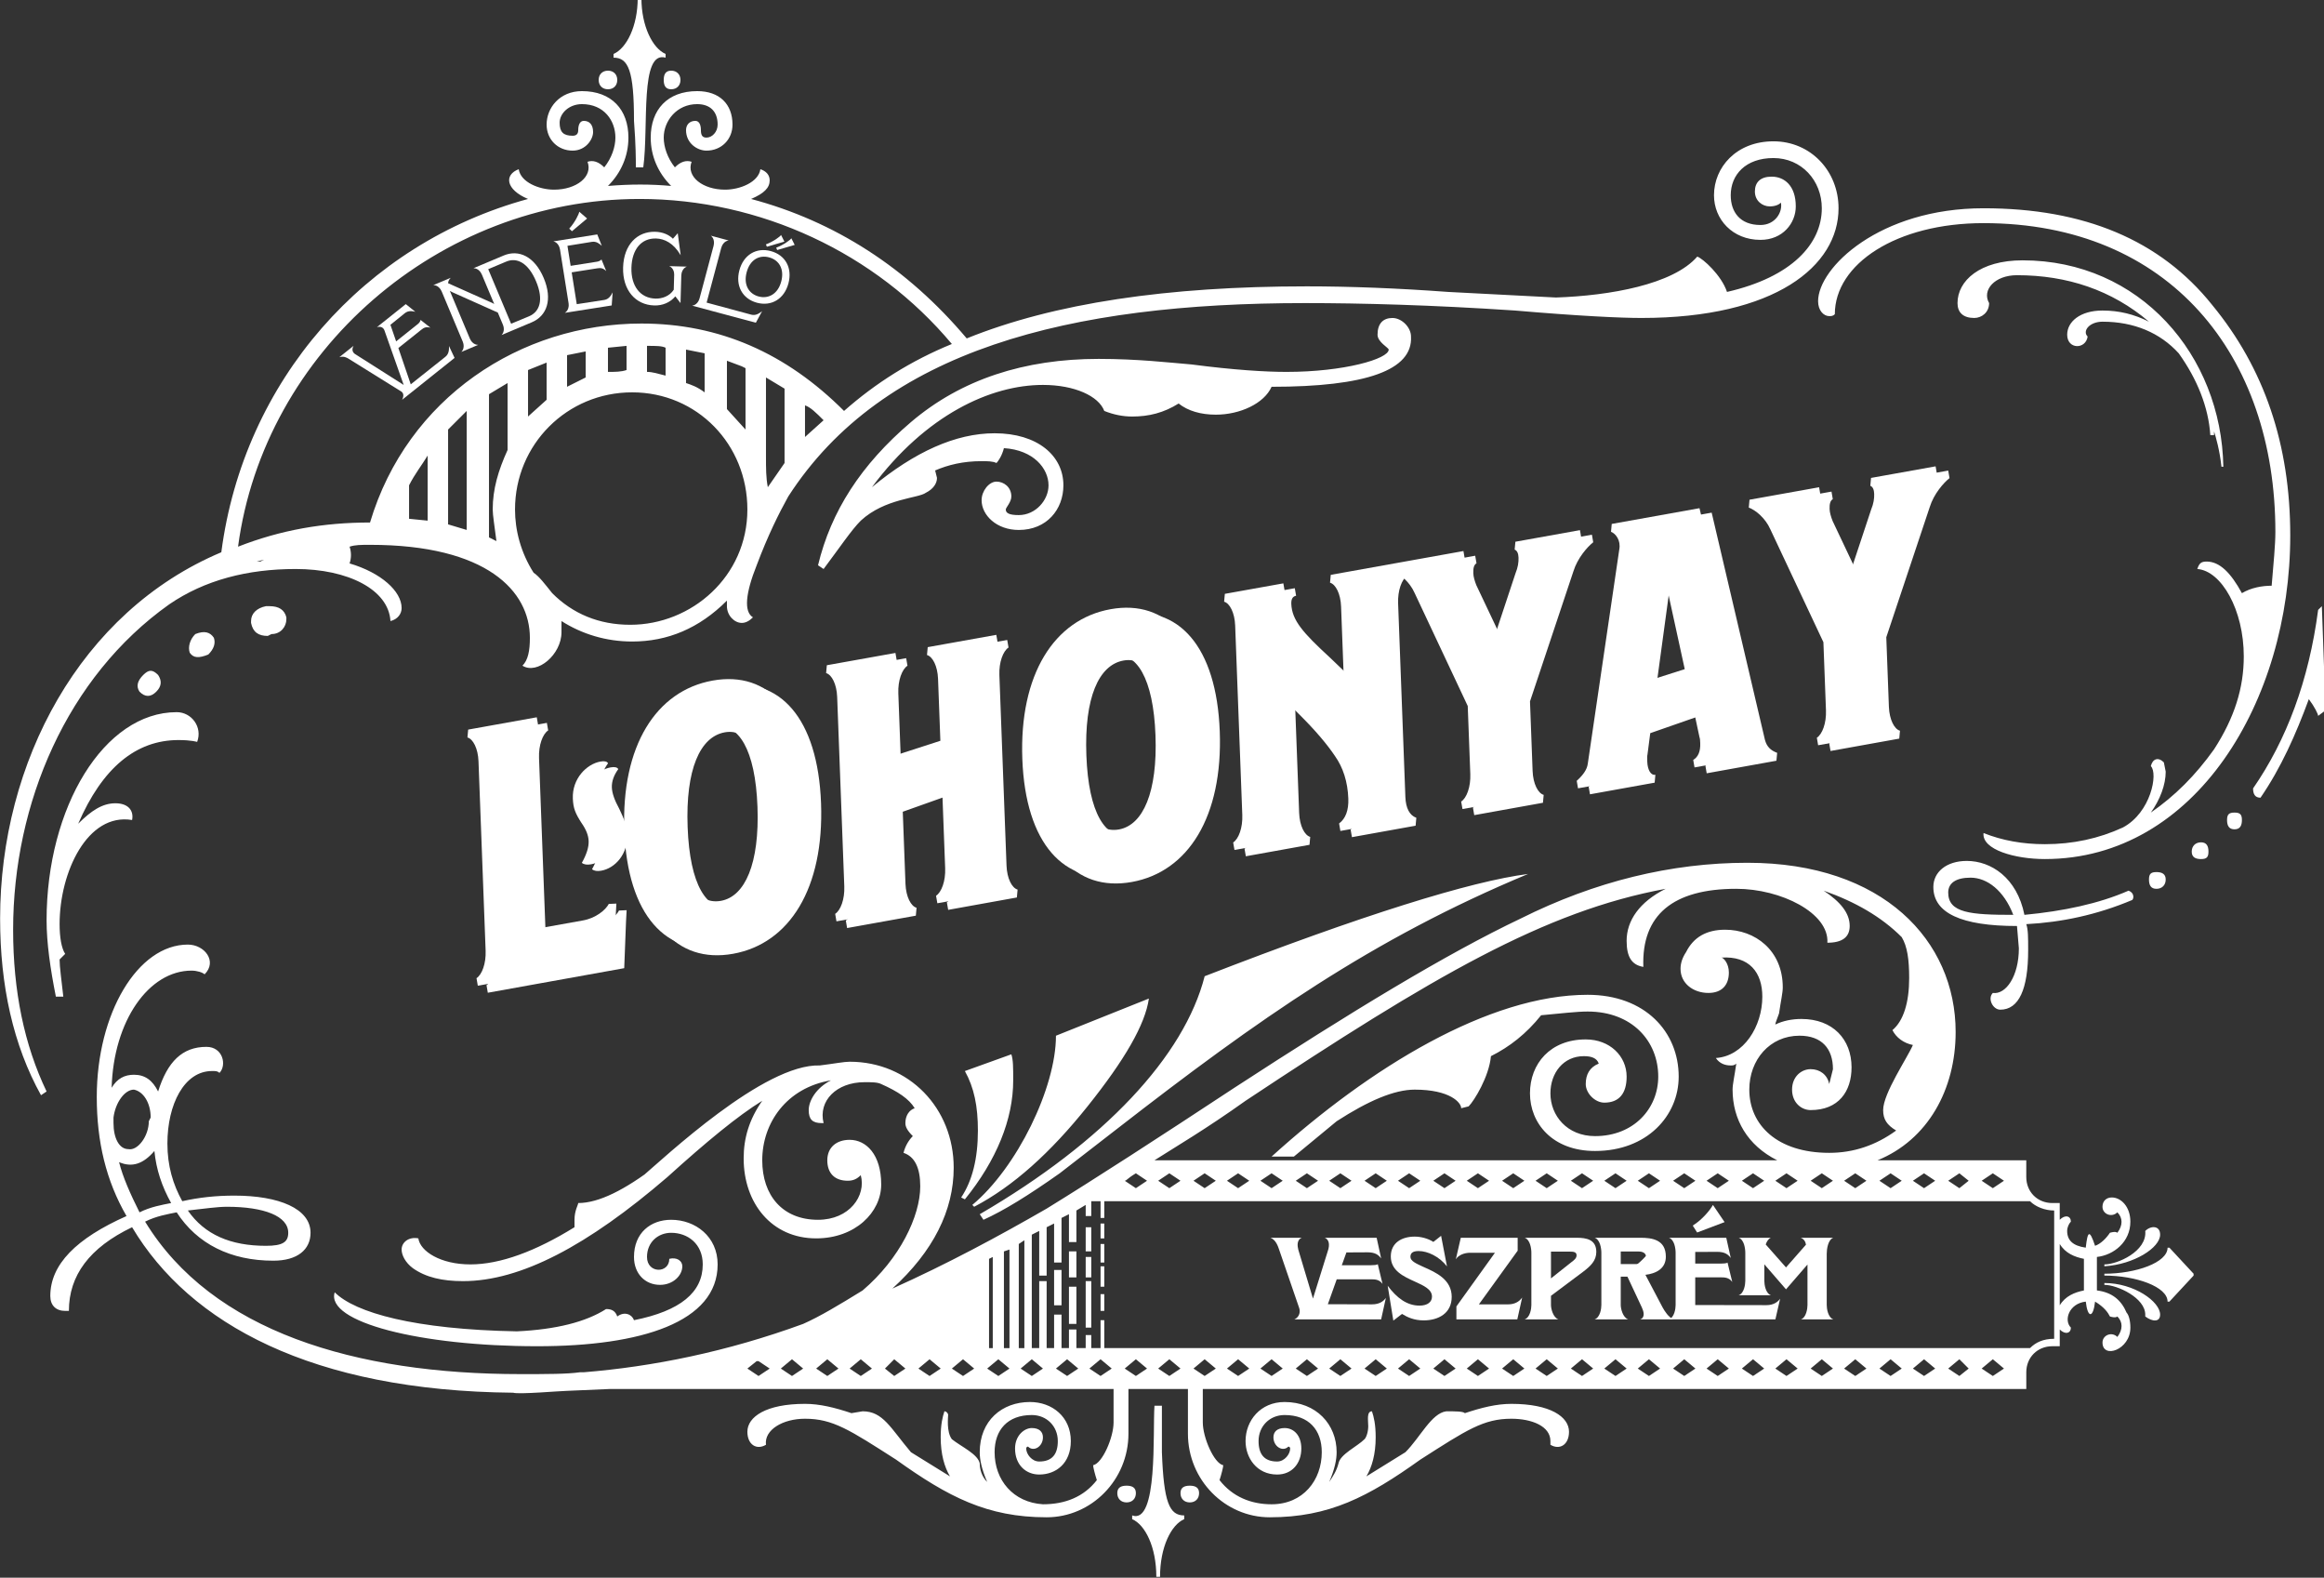 <?xml version="1.0" encoding="UTF-8" standalone="no"?>
<!-- Created with Inkscape (http://www.inkscape.org/) -->

<svg
   width="253.368mm"
   height="171.95mm"
   viewBox="0 0 253.368 171.95"
   version="1.1"
   id="svg5"
   inkscape:version="1.1 (c68e22c387, 2021-05-23)"
   sodipodi:docname="logo.svg"
   xmlns:inkscape="http://www.inkscape.org/namespaces/inkscape"
   xmlns:sodipodi="http://sodipodi.sourceforge.net/DTD/sodipodi-0.dtd"
   xmlns="http://www.w3.org/2000/svg"
   xmlns:svg="http://www.w3.org/2000/svg">
  <rect x="0" y="0" width="253.368" height="171.95" fill="#333333" stroke="none"/>
  <sodipodi:namedview
     id="namedview7"
     pagecolor="#505050"
     bordercolor="#ffffff"
     borderopacity="1"
     inkscape:pageshadow="0"
     inkscape:pageopacity="0"
     inkscape:pagecheckerboard="1"
     inkscape:document-units="mm"
     showgrid="false"
     fit-margin-top="0"
     fit-margin-left="0"
     fit-margin-right="0"
     fit-margin-bottom="0"
     inkscape:zoom="2.2652217"
     inkscape:cx="423.13739"
     inkscape:cy="366.18932"
     inkscape:window-width="3440"
     inkscape:window-height="1369"
     inkscape:window-x="-8"
     inkscape:window-y="-8"
     inkscape:window-maximized="1"
     inkscape:current-layer="g916" />
  <defs
     id="defs2">
    <clipPath
       clipPathUnits="userSpaceOnUse"
       id="clipPath838">
      <path
         d="M 0,0 H 841.89 V 1190.551 H 0 Z"
         id="path836" />
    </clipPath>
  </defs>
  <g
     inkscape:label="Réteg 1"
     inkscape:groupmode="layer"
     id="layer1"
     transform="translate(36.163,-21.064)">
    <g
       id="g834"
       clip-path="url(#clipPath838)"
       transform="matrix(0.353,0,0,-0.353,-55.163,343.064)"
       style="fill:#ffffff">
      <g
         id="g840"
         transform="translate(68.211,575.181)"
         style="fill:#ffffff">
        <path
           d="m 0,0 -1.724,-1.148 c -8.609,15.5 -12.629,33.872 -12.629,54.541 0,48.223 24.686,94.726 68.319,113.097 6.891,52.819 44.205,95.302 94.729,109.081 -6.891,2.871 -7.467,7.464 -2.872,9.185 0.572,-4.019 6.315,-6.314 10.906,-6.314 6.89,0 12.057,4.019 10.337,8.612 1.72,0.574 3.443,0 5.167,-1.724 2.295,2.871 3.443,6.317 3.443,9.186 0,5.167 -3.443,10.335 -10.334,10.335 -4.018,0 -6.89,-2.871 -6.89,-5.742 0,-2.87 1.148,-4.019 4.019,-4.019 1.148,0 1.724,0.576 1.724,1.723 0,1.722 0.572,2.87 1.719,2.87 1.724,0 2.872,-1.148 2.872,-3.444 0,-2.297 -2.296,-5.742 -6.315,-5.742 -4.591,0 -8.038,3.445 -8.038,8.038 0,5.167 4.019,10.333 10.909,10.333 9.186,0 14.353,-5.74 14.353,-14.352 0,-5.741 -2.296,-10.907 -6.315,-14.926 6.887,0.574 13.205,0.574 19.52,0 -4.02,4.019 -6.315,9.185 -6.315,14.926 0,8.612 5.167,14.352 14.352,14.352 6.891,0 10.906,-4.017 10.906,-10.333 0,-4.593 -3.443,-8.038 -8.034,-8.038 -2.872,0 -6.319,2.297 -6.319,6.316 0,1.722 1.148,2.87 2.872,2.87 1.147,0 1.723,-1.148 1.723,-2.87 0,-1.723 0.572,-2.297 1.724,-2.297 1.719,0 3.443,1.723 3.443,4.019 0,4.019 -2.296,6.316 -6.315,6.316 -6.314,0 -10.333,-5.168 -10.333,-10.335 0,-2.869 1.148,-6.315 3.443,-9.186 1.724,1.724 3.443,2.298 5.167,1.724 -1.724,-4.593 3.443,-8.612 10.333,-8.612 4.595,0 10.334,2.295 10.909,6.314 1.724,-0.574 2.872,-1.721 2.872,-3.445 0,-2.295 -1.724,-4.017 -5.743,-5.74 25.834,-6.889 48.224,-21.243 66.595,-43.058 26.986,10.908 62.005,16.074 105.062,16.074 13.205,0 28.133,-0.573 43.633,-1.721 l 33.3,-1.724 c 16.648,0.576 36.167,4.019 43.629,12.631 1.723,-0.574 7.466,-5.74 9.185,-10.907 20.096,4.593 29.281,14.926 29.281,25.833 0,8.612 -6.314,15.502 -14.928,15.502 -8.61,0 -13.201,-5.166 -13.201,-11.483 0,-5.166 2.868,-9.185 9.182,-9.185 4.595,0 6.89,4.019 6.318,6.89 -0.576,-0.574 -1.723,-1.148 -3.447,-1.148 -2.295,0 -4.591,1.722 -4.591,4.593 0,2.869 1.72,4.593 5.167,4.593 4.019,0 7.462,-2.871 7.462,-9.186 0,-5.166 -4.019,-10.335 -10.909,-10.335 -8.61,0 -14.352,6.316 -14.352,13.778 0,8.612 6.89,16.65 18.371,16.65 11.485,0 20.095,-9.186 20.095,-20.669 0,-17.795 -19.519,-33.871 -60.857,-33.871 -6.314,0 -18.943,0.574 -39.038,2.297 -25.833,1.722 -47.648,2.296 -64.872,2.296 -72.914,0 -130.323,-14.353 -159.604,-59.707 -2.867,-5.167 -6.314,-12.057 -9.757,-21.243 -3.447,-8.61 -4.019,-14.352 -1.148,-16.074 -1.152,-1.148 -2.299,-1.721 -3.447,-1.721 -2.295,0 -4.591,2.295 -4.591,5.166 v 1.722 c -8.614,-8.612 -18.371,-12.631 -29.28,-12.631 -8.039,0 -15.501,2.297 -21.815,6.316 v -3.445 c 0,-6.89 -7.466,-13.204 -12.057,-10.333 1.724,1.722 2.296,4.593 2.296,8.612 0,14.352 -13.205,28.705 -49.372,28.705 -2.872,0 -4.595,0 -6.315,-0.574 0.573,-1.724 0.573,-3.445 0,-5.167 9.758,-2.871 16.073,-8.612 16.073,-13.779 0,-1.723 -1.148,-3.445 -3.444,-4.019 -0.576,9.76 -13.204,16.074 -29.28,16.074 C 62.004,161.323 48.8,157.88 37.89,150.416 6.314,128.026 -10.333,88.986 -10.333,49.947 -10.333,31.002 -6.89,14.352 0,0 M 2.871,29.281 C 1.148,37.89 0,45.928 0,52.819 c 0,35.019 17.796,64.299 40.186,64.299 4.595,0 8.038,-4.592 6.315,-9.185 0,0 -1.72,0.574 -5.739,0.574 -13.205,0 -23.538,-8.612 -31.004,-25.836 4.018,4.019 7.466,6.315 11.485,6.315 4.019,0 5.738,-2.296 5.166,-5.167 -13.78,2.297 -22.39,-16.074 -22.39,-32.15 0,-4.017 0.572,-7.462 1.724,-9.186 L 4.019,40.762 c 0,-2.296 0.572,-6.315 1.148,-11.481 z m 639.551,-97.6 c 0.576,-0.572 1.148,-2.295 1.148,-4.591 0,-6.89 -8.61,-9.761 -8.61,-4.595 0,2.296 2.872,3.448 4.591,1.724 1.724,2.295 1.724,4.591 0,6.314 -0.572,-0.575 -2.295,0 -2.295,0 -0.572,1.148 -1.72,2.872 -4.591,4.591 -0.576,-5.166 -2.296,-5.166 -2.871,0 -5.167,-0.572 -6.891,-5.738 -4.595,-8.034 0,-1.723 -1.72,-2.299 -3.443,-0.576 v -5.166 h -2.296 c -4.594,0 -8.038,-3.443 -8.038,-8.038 v -5.167 H 357.094 v -10.333 c 0,-4.595 3.443,-12.629 6.315,-13.205 0,-0.576 -0.576,-2.871 -1.148,-4.595 4.019,-5.166 9.757,-7.462 16.076,-7.462 9.757,0 15.5,7.462 15.5,16.076 0,6.89 -4.019,11.481 -11.485,11.481 -4.591,0 -8.034,-3.443 -8.034,-8.038 0,-4.019 1.719,-6.314 5.739,-6.314 2.295,0 4.019,2.295 4.019,4.019 0,0 0,0.576 -0.572,0.576 -1.724,-1.724 -4.595,0 -4.595,2.867 0,1.723 1.148,2.871 3.443,2.871 2.871,0 5.171,-2.295 5.171,-6.314 0,-4.591 -2.872,-8.038 -7.466,-8.038 -6.315,0 -9.758,5.166 -9.758,10.333 0,6.315 4.591,12.057 12.053,12.057 9.761,0 16.076,-6.89 16.076,-15.5 0,-2.295 -0.572,-5.167 -2.295,-9.186 1.147,1.724 2.295,3.443 2.871,5.743 0.572,2.867 5.738,5.167 8.038,7.462 0.571,0.572 1.147,2.295 1.147,4.019 0,1.72 -0.576,4.591 1.148,4.591 0.576,-1.72 1.148,-4.019 1.148,-8.038 0,-5.167 -1.148,-9.186 -2.872,-12.053 l 12.057,7.462 c 4.595,4.591 8.039,12.057 12.629,12.629 2.872,0 5.167,0 5.743,-0.572 5.166,1.72 9.761,2.871 14.352,2.871 12.057,0 17.8,-4.019 17.8,-8.614 0,-4.019 -2.872,-5.738 -5.743,-4.019 v 1.148 c 0,4.595 -5.742,6.89 -12.057,6.89 -8.609,0 -13.776,-3.443 -28.129,-12.628 -16.076,-11.485 -28.132,-17.8 -46.504,-17.8 -13.78,0 -25.262,11.481 -25.262,25.837 v 13.777 h -18.371 v -13.777 c 0,-14.356 -11.481,-25.837 -25.262,-25.837 -18.371,0 -30.424,6.315 -46.5,17.8 -14.352,9.185 -19.519,12.628 -28.133,12.628 -6.886,0 -12.629,-3.443 -12.053,-8.038 -2.871,-1.719 -5.742,0 -5.742,4.019 0,4.595 5.742,8.614 17.795,8.614 4.595,0 9.186,-1.151 14.352,-2.871 l 3.448,0.572 c 6.314,0 8.609,-5.167 14.924,-12.629 l 12.057,-7.462 c -1.72,2.867 -2.871,6.886 -2.871,12.053 0,4.019 0.575,6.318 1.151,8.038 0.572,0 1.148,-0.572 1.148,-1.148 0,-0.572 -0.576,-5.167 1.148,-7.462 2.871,-2.295 8.038,-4.595 8.61,-7.462 0,-1.724 0.575,-4.019 2.295,-5.743 -1.72,4.019 -2.295,6.891 -2.295,9.186 0,9.758 6.89,15.5 15.5,15.5 6.89,0 12.632,-4.591 12.632,-12.057 0,-6.886 -4.594,-10.333 -9.761,-10.333 -4.019,0 -7.462,2.871 -7.462,8.038 0,4.019 2.871,6.314 5.167,6.314 2.295,0 3.443,-1.148 3.443,-2.871 0,-2.867 -2.868,-4.591 -4.591,-2.867 -0.576,0 -0.576,-0.576 -0.576,-0.576 0,-1.724 1.724,-4.019 4.019,-4.019 4.019,0 5.742,2.295 5.742,6.314 0,4.595 -3.447,8.038 -8.037,8.038 -7.463,0 -11.482,-4.591 -11.482,-11.481 0,-8.614 5.739,-15.5 14.925,-16.076 6.89,0 12.633,2.296 16.651,7.462 -0.575,1.724 -1.147,4.019 -1.147,4.595 2.867,0.576 6.314,8.61 6.314,13.205 v 10.333 H 173.952 l -13.204,-0.572 c -1.72,0 -14.925,-1.151 -16.648,-0.576 C 82.095,-92.429 44.205,-71.762 26.409,-41.909 13.205,-48.224 6.89,-56.838 6.89,-67.743 H 5.743 c -2.872,0 -4.595,1.72 -4.595,4.591 0,9.761 8.038,17.799 23.538,24.69 -6.314,10.905 -9.186,22.962 -9.186,36.74 0,25.834 12.629,47.077 28.133,47.077 5.167,0 9.186,-5.167 5.167,-9.186 -0.576,0.574 -2.299,1.148 -4.019,1.148 -13.205,0 -24.114,-15.501 -24.686,-36.169 1.72,2.871 4.019,4.019 6.886,4.019 3.447,0 5.743,-1.722 7.466,-5.167 2.868,9.186 7.462,13.779 14.925,13.779 5.166,0 6.314,-5.741 4.019,-8.038 -0.572,0.573 -1.148,0.573 -2.296,0.573 -8.61,0 -13.78,-10.333 -13.78,-22.388 0,-6.89 1.723,-12.631 4.594,-17.798 5.167,1.148 10.334,1.722 16.076,1.722 13.777,0 23.539,-4.017 23.539,-11.479 0,-5.171 -4.02,-8.614 -11.486,-8.614 -13.2,0 -23.537,5.167 -29.852,14.928 -2.871,-0.576 -6.314,-1.147 -9.758,-2.871 20.667,-33.871 64.872,-47.076 115.967,-47.076 8.038,0 14.353,0 18.372,0.572 h 1.147 c 21.243,1.723 44.209,6.314 67.747,14.928 5.167,2.295 10.91,5.739 18.372,10.333 11.481,9.762 17.795,22.967 17.795,32.15 0,5.741 -1.72,9.186 -5.167,10.334 0.576,2.297 1.724,4.019 2.872,5.166 -1.724,1.722 -2.296,2.872 -2.296,4.019 0,2.298 1.148,4.019 2.871,4.593 -1.723,2.872 -5.166,5.167 -10.337,7.464 -1.147,0.574 -2.867,0.574 -5.166,0.574 -8.61,0 -14.353,-5.742 -12.63,-12.631 H 239.4 c -2.868,0 -4.019,1.148 -4.019,4.019 0,2.87 2.299,6.889 6.89,9.186 -13.776,-2.297 -21.242,-13.205 -21.242,-24.688 0,-10.907 6.318,-18.371 17.223,-18.371 9.762,0 14.928,7.464 13.205,13.78 -1.148,-1.149 -2.296,-1.723 -4.019,-1.723 -4.019,0 -6.315,2.297 -6.315,6.314 0,4.019 2.872,6.317 6.891,6.317 5.166,0 9.757,-4.593 9.757,-13.779 0,-8.61 -8.034,-16.648 -20.091,-16.648 -13.78,0 -22.39,10.908 -22.39,24.686 0,6.315 1.719,12.055 5.739,17.796 -7.463,-4.591 -17.22,-12.629 -29.277,-23.538 -24.686,-21.239 -45.357,-32.148 -63.152,-32.148 -6.315,0 -11.481,1.147 -15.501,4.019 -2.299,1.723 -3.446,4.019 -3.446,5.738 0,2.3 2.299,4.019 5.166,3.447 0.576,-4.019 6.89,-8.038 16.076,-8.038 9.186,0 20.095,4.019 32.152,11.482 v 2.295 c 0,2.871 1.148,4.595 1.148,5.169 6.314,0 14.352,4.017 24.11,11.481 l -5.167,-4.019 c 8.038,6.89 38.466,35.595 55.69,35.021 4.591,0.574 7.462,1.148 9.186,1.148 18.371,0 32.147,-14.353 32.147,-32.724 0,-13.205 -6.314,-25.834 -18.943,-37.319 16.648,7.466 32.724,16.076 47.648,24.69 14.929,9.184 34.448,21.815 57.986,37.315 36.171,23.538 65.447,41.335 88.413,52.245 22.963,11.481 46.505,17.221 70.043,17.221 41.909,0 64.3,-24.112 64.3,-52.243 0,-17.797 -8.614,-33.297 -24.114,-39.614 h 45.928 v -5.166 c 0,-4.593 3.444,-8.036 8.038,-8.036 h 2.296 v -5.169 c 1.723,1.723 3.443,1.152 3.443,-0.572 -0.572,-0.576 -1.148,-1.723 -1.148,-2.871 0,-2.871 1.724,-4.591 5.743,-5.167 0.575,5.167 1.148,5.743 2.871,0.576 1.72,0.572 3.443,2.295 4.591,4.019 0,0 1.723,0.572 2.295,0 1.724,2.295 1.724,4.591 0,6.314 -1.719,-1.723 -4.591,-0.576 -4.591,1.72 0,1.723 1.148,2.871 2.872,2.871 2.871,0 5.738,-2.871 5.738,-7.462 0,-6.314 -5.166,-10.333 -10.333,-10.909 v -10.334 c 4.595,-0.575 7.466,-2.871 9.185,-6.89 h 0.576 z M 20.667,-9.76 c 0,-4.592 1.723,-8.038 4.595,-8.038 2.867,-0.573 6.314,4.019 6.314,8.612 l 0.572,1.148 c 0,4.593 -2.296,8.038 -5.167,8.612 -2.867,0 -5.738,-4.019 -6.314,-8.612 z m 17.799,-24.685 c -2.871,5.166 -4.594,10.333 -5.17,16.074 -3.444,-4.019 -6.887,-5.167 -10.906,-3.445 1.148,-4.593 3.443,-9.76 6.315,-15.499 3.443,1.72 6.89,2.296 9.761,2.87 m -4.594,157.878 c -1.724,-1.722 -3.444,-1.722 -5.167,0 -1.148,1.722 -0.576,3.445 1.147,5.167 1.724,1.723 2.872,1.723 4.595,0 1.148,-1.722 1.148,-3.445 -0.575,-5.167 m 9.761,-160.176 c 5.167,-7.462 13.205,-10.905 24.11,-10.905 5.167,0 6.89,1.148 6.89,4.019 0,5.167 -7.462,8.034 -18.947,8.034 -2.867,0 -6.886,-0.572 -12.053,-1.148 m 6.315,171.657 c -2.872,-1.148 -4.595,-1.148 -5.743,0.576 -0.572,1.721 0,4.019 1.723,5.74 2.872,1.148 4.591,0.574 5.739,-1.147 0.576,-1.724 0,-3.445 -1.719,-5.169 m 49.947,40.762 c 11.481,38.466 46.5,61.43 83.819,61.43 24.114,0 44.781,-9.185 62.576,-26.983 9.761,8.612 20.667,15.5 33.3,20.667 -23.539,28.133 -59.134,44.781 -96.452,44.781 -62.001,0 -115.967,-47.076 -124.005,-107.357 13.205,5.166 26.41,7.462 40.762,7.462 M 68.891,149.842 c 2.871,0 4.595,-1.147 5.166,-3.445 v -0.574 c 0,-2.297 -1.719,-4.593 -4.59,-4.593 l -1.148,-0.573 c -2.871,0 -4.595,1.147 -5.167,4.019 v 0.573 c 0,2.296 1.72,4.019 4.591,4.593 z m -1.72,14.353 -2.299,-0.574 h 1.152 z M 192.9,-43.629 c -4.02,0 -7.463,-2.871 -7.463,-7.466 0,-5.167 6.887,-5.167 6.887,-0.572 2.299,0.572 4.019,-0.576 4.019,-2.299 0,-2.872 -2.872,-5.739 -6.887,-5.739 -4.595,0 -8.038,3.443 -8.038,8.61 0,7.466 5.167,11.481 11.482,11.481 7.462,0 14.352,-5.167 14.352,-13.777 0,-17.799 -23.538,-25.261 -55.69,-25.261 -36.167,0 -65.448,7.462 -62.576,16.648 6.314,-6.315 24.686,-11.482 56.262,-12.053 12.056,0.571 21.242,2.867 27.556,6.886 1.724,0 2.872,-0.572 3.448,-2.296 2.295,1.724 4.591,0.576 5.166,-1.147 14.353,2.871 21.239,8.61 21.239,17.223 0,6.315 -4.591,9.762 -9.757,9.762 m -88.414,218.731 c 10.909,33.873 42.485,57.411 78.652,57.411 -36.167,0 -67.743,-23.538 -78.652,-57.411 m 13.204,21.243 c -1.719,-2.872 -4.018,-5.741 -5.738,-9.186 v -10.334 l 5.738,-0.573 z m 12.058,13.778 c -4.019,-4.019 -5.743,-5.74 -5.743,-5.74 v -29.281 l 5.743,-1.722 z m 12.628,8.612 -5.738,-3.445 v -44.207 l 2.295,-1.148 c -0.576,4.593 -1.148,8.038 -1.148,9.76 0,6.316 1.724,12.057 4.591,18.371 z m 74.062,-39.04 c 0,20.095 -15.501,36.169 -35.595,36.169 -20.095,0 -36.168,-16.074 -36.168,-36.169 0,-6.315 1.72,-13.205 5.739,-19.519 1.724,-1.148 3.447,-3.445 5.743,-6.315 6.314,-6.316 14.352,-9.761 24.11,-9.761 18.947,0 36.171,14.928 36.171,35.595 m -67.743,43.059 V 208.4 l 5.738,5.168 v 11.481 z m 12.053,4.593 v -9.762 l 5.742,2.872 v 8.038 z m 12.632,87.838 c 1.72,0 2.872,-1.148 2.872,-2.872 0,-1.721 -1.152,-2.871 -2.872,-2.871 -1.723,0 -2.871,1.15 -2.871,2.871 0,1.724 1.148,2.872 2.871,2.872 m 0,-85.543 v -7.462 c 2.296,0 4.019,0 5.739,0.574 v 7.462 z m 1.72,90.709 c 4.019,1.722 7.466,8.612 7.466,17.224 h 1.148 c 0,-8.612 3.443,-15.502 7.462,-17.224 v -1.147 c -8.038,2.295 -5.167,-21.243 -6.89,-33.874 h -2.296 c 0,2.298 0,6.89 -0.572,14.353 0,15.502 -1.723,19.521 -6.318,19.521 z m 16.076,-90.709 c -1.148,0.574 -2.871,0.574 -5.739,0.574 v -8.036 c 1.72,0 3.443,-0.576 5.739,-1.15 z m 4.595,82.671 c 0,-1.721 -1.148,-2.871 -2.871,-2.871 -1.724,0 -2.296,1.15 -2.296,2.871 0,1.724 0.572,2.872 2.296,2.872 1.723,0 2.871,-1.148 2.871,-2.872 m 7.462,-84.392 -5.743,1.147 v -10.333 c 1.724,-0.574 3.447,-1.15 5.743,-2.871 z m 12.629,-23.538 v 18.945 l -1.148,0.574 -4.591,1.721 v -14.926 z m 4.019,-292.221 3.447,2.296 -3.447,2.295 h -0.572 l -2.871,-2.295 z m 8.038,304.849 -5.739,3.446 v -24.112 c 0,-4.019 0,-6.891 0.572,-9.76 l 5.167,7.462 z m 2.295,-304.849 3.447,2.296 -3.447,2.871 -3.443,-2.871 z m 9.761,295.09 c -2.295,2.297 -4.018,4.019 -5.742,4.593 v -9.76 z m 1.148,-295.09 3.448,2.296 -3.448,2.871 -3.443,-2.871 z m 33.3,279.59 0.572,-2.298 c 0,-1.721 -1.148,-3.443 -3.443,-4.592 -2.296,-1.722 -12.629,-1.722 -20.095,-8.61 -2.872,-2.872 -6.315,-8.038 -11.482,-14.929 l -1.723,1.148 c 4.019,16.65 13.205,31.002 28.705,44.207 15.504,13.205 35.023,19.519 57.985,19.519 12.057,0 21.819,-1.148 28.705,-1.721 13.205,-1.722 22.966,-2.296 29.281,-2.296 17.795,0 31.576,4.017 31.576,6.888 0,0.574 -3.444,2.298 -3.444,4.593 0,3.445 1.72,5.167 4.592,5.167 2.871,0 5.742,-2.871 5.742,-5.741 0.572,-10.333 -13.781,-15.502 -43.057,-15.502 -2.3,-5.166 -9.762,-8.61 -17.224,-8.61 -4.595,0 -8.614,1.148 -11.485,3.444 -4.591,-2.87 -9.186,-4.019 -14.352,-4.019 -2.868,0 -5.739,0.575 -8.61,1.723 -1.724,4.593 -9.186,8.038 -18.947,8.038 -16.072,0 -36.167,-9.186 -52.815,-31.576 13.204,10.907 25.833,16.648 37.89,16.648 13.205,0 21.243,-6.888 21.243,-16.074 0,-7.464 -5.171,-13.779 -13.781,-13.779 -6.89,0 -11.481,4.593 -11.481,9.186 0,2.871 2.296,5.741 4.591,5.741 2.3,0 4.595,-1.722 4.595,-4.593 0,-1.722 -1.724,-3.445 -1.724,-4.019 0,-1.148 1.148,-1.722 4.019,-1.722 5.167,0 9.186,4.593 9.186,9.186 0,5.167 -4.591,10.907 -13.776,11.481 -0.576,-2.295 -1.724,-4.017 -2.3,-4.593 -1.147,0.576 -2.871,0.576 -4.591,0.576 -5.742,0 -10.333,-1.15 -14.352,-2.871 m -22.966,-279.59 3.447,2.296 -3.447,2.871 -3.443,-2.871 z m 10.333,0 3.447,2.296 -3.447,2.871 -2.867,-2.871 z m 10.91,0 3.443,2.296 -3.443,2.871 -3.444,-2.871 z m 10.333,0 3.447,2.296 -3.447,2.871 -3.443,-2.871 z m -0.572,55.114 c 3.443,5.167 5.167,12.057 5.167,20.667 0,7.464 -1.148,13.205 -4.019,18.371 l 14.352,5.169 c 0.572,-1.723 0.572,-4.019 0.572,-8.038 0,-12.057 -5.167,-24.688 -14.924,-36.743 z m 3.443,-2.295 c 13.781,11.481 25.834,36.167 25.834,52.243 l 28.704,11.481 C 339.295,20.669 332.98,9.76 321.499,-4.593 310.018,-18.945 298.533,-29.279 286.48,-35.595 Z m 26.982,9.759 c -9.758,-6.89 -17.22,-11.483 -23.539,-14.354 l -1.147,1.723 c 38.466,22.391 63.152,48.8 69.466,73.486 48.8,18.945 82.099,29.279 99.895,31.576 C 409.337,47.076 374.318,22.39 330.685,-11.481 Z m -18.944,-62.578 3.443,2.296 -3.443,2.871 -3.447,-2.871 z m -2.871,36.171 v -27.561 h 1.148 v 28.133 z m 4.595,2.295 v -29.856 h 1.719 V -48.8 Z m 4.59,-29.856 h 1.724 v 33.3 l -1.724,-1.148 z m 4.02,-8.61 3.443,2.296 -3.443,2.871 -3.444,-2.871 z m 315.756,51.095 c -2.867,0 -5.739,1.148 -7.462,2.871 H 326.666 v -5.166 h -1.148 v 5.166 h -2.871 l 2.295,1.722 -2.295,-1.722 v -4.59 h -1.724 v 3.443 l -2.867,-1.724 V -46.5 h -2.3 v 8.609 l -2.295,-1.147 v -13.777 h -2.295 v 12.053 l -2.3,-1.147 v -14.929 h -2.295 v 13.781 l -2.295,-1.148 v -35.023 h 2.295 v 20.671 h 2.295 v -20.671 h 2.3 v 10.337 h 2.295 v -10.337 h 2.295 v 5.742 h 2.3 v -5.742 h 2.867 v 4.019 h 1.724 v -4.019 h 2.871 v 8.614 h 1.148 v -8.614 H 612.57 c 1.723,1.723 4.019,2.871 7.462,2.871 z M 311.166,-55.114 h 2.296 v -10.909 h -2.296 z m 4.019,-32.724 3.443,2.296 -3.443,2.871 -3.447,-2.871 z m 0.571,38.466 h 2.299 v -8.038 h -2.299 z m 0,-10.909 h 2.299 v -11.481 h -2.299 z m 5.167,18.372 h 1.724 v -7.462 h -1.724 z m 0,-9.186 h 1.724 v -6.314 h -1.724 z m 0,-7.462 h 1.724 v -14.352 h -1.724 z m 4.595,-29.281 3.443,2.296 -3.443,2.871 -3.447,-2.871 z m 0,47.076 h 1.148 v -4.591 h -1.148 z m 0,-6.314 h 1.148 v -5.739 h -1.148 z m 0,-6.89 h 1.148 v -6.314 h -1.148 z m 0,-8.61 h 1.148 v -5.167 h -1.148 z m 5.167,-61.429 c 0,1.72 1.147,2.296 2.871,2.296 1.72,0 2.871,-0.576 2.871,-2.296 0,-1.723 -1.151,-2.871 -2.871,-2.871 -1.724,0 -2.871,1.148 -2.871,2.871 m 5.742,94.152 3.444,2.296 -3.444,2.297 c -2.871,-1.723 -2.871,-2.297 -3.447,-2.297 z m 0,-57.985 3.444,2.296 -3.444,2.871 -3.447,-2.871 z m 14.925,-44.205 c -4.019,-1.723 -7.463,-8.614 -7.463,-17.799 h -1.147 c 0,9.185 -3.447,16.076 -7.466,17.799 v 1.148 c 8.038,-2.871 6.318,25.833 6.89,33.871 h 2.295 v -14.352 c 0.576,-15.5 2.3,-19.519 6.891,-19.519 z m -9.186,110.8 h 192.328 c -9.186,4.595 -13.781,12.631 -13.781,21.817 0,1.723 0.576,4.019 1.148,8.038 -0.572,-0.574 -1.148,-0.574 -1.72,-0.574 -1.723,0 -3.447,0.574 -4.595,2.295 8.61,0.576 14.353,9.762 14.353,18.948 0,7.462 -4.019,12.628 -12.629,12.055 0.572,0 2.295,-1.722 2.295,-4.593 0,-4.019 -2.295,-6.315 -6.314,-6.315 -4.595,0 -8.614,2.87 -8.614,7.462 0,1.724 0.576,3.446 1.724,5.167 2.295,4.595 6.314,6.89 12.057,6.89 9.185,0 17.795,-6.314 17.795,-17.797 0,-1.722 -0.572,-4.019 -1.148,-8.038 -0.571,-1.722 -1.147,-2.869 -1.147,-3.443 2.295,1.147 5.167,1.721 8.038,1.721 9.757,0 15.5,-6.314 15.5,-14.926 0,-7.464 -4.019,-13.205 -12.629,-13.205 -2.871,0 -5.742,2.296 -5.742,6.315 0,4.019 2.871,6.316 5.742,6.316 2.867,0 5.167,-1.723 5.738,-4.593 l 1.148,4.593 c 0,6.315 -3.443,10.334 -10.333,10.334 -9.186,0 -15.5,-7.464 -15.5,-16.65 0,-10.907 8.614,-19.519 24.685,-19.519 7.466,0 14.353,2.297 20.671,6.888 -2.871,1.724 -4.019,3.445 -4.019,6.316 0,5.167 7.463,16.074 9.186,20.093 -2.871,0.574 -5.167,2.298 -6.318,4.593 3.447,2.871 5.17,8.612 5.17,16.076 0,5.741 -0.575,9.76 -2.299,12.631 -6.315,6.314 -14.352,10.907 -24.11,14.352 5.167,-3.445 8.038,-6.89 8.038,-10.909 0,-3.443 -2.299,-5.167 -6.89,-5.167 0.571,9.186 -14.353,16.65 -28.133,16.65 -19.519,0 -29.281,-8.038 -28.705,-24.112 -3.443,0.574 -5.166,2.87 -5.166,8.036 0,6.317 4.018,12.057 12.056,16.076 -37.318,-6.89 -71.762,-26.983 -129.747,-65.449 -12.057,-8.61 -21.818,-14.353 -28.133,-18.372 m 8.038,-6.314 -3.443,2.297 -3.447,-2.297 3.447,-2.296 z m -3.443,-60.281 3.443,2.296 -3.443,2.871 -3.447,-2.871 z m 6.314,-39.038 c -1.723,0 -2.871,1.148 -2.871,2.871 0,1.72 1.148,2.296 2.871,2.296 1.724,0 2.872,-0.576 2.872,-2.296 0,-1.723 -1.148,-2.871 -2.872,-2.871 m 8.038,99.319 -3.447,2.297 -3.443,-2.297 3.443,-2.296 z m -3.447,-60.281 3.447,2.296 -3.447,2.871 -3.443,-2.871 z m 13.781,60.281 -3.447,2.297 -3.444,-2.297 3.444,-2.296 z M 368,-87.838 l 3.447,2.296 -3.447,2.871 -3.444,-2.871 z m 13.78,60.281 -3.443,2.297 -3.447,-2.297 3.447,-2.296 z m -3.443,-60.281 3.443,2.296 -3.443,2.871 -3.447,-2.871 z m 99.891,69.467 c -13.201,0 -20.091,8.611 -20.091,17.797 0,9.186 6.314,16.65 17.223,16.65 7.463,0 12.63,-5.167 12.63,-11.483 0,-5.167 -2.296,-8.038 -6.891,-8.038 -2.871,0 -5.739,2.871 -5.739,5.742 0,2.87 1.148,5.167 4.02,6.315 -0.576,1.721 -2.3,2.297 -4.596,2.297 -6.314,0 -10.333,-5.168 -10.333,-11.483 0,-6.888 5.167,-13.205 13.777,-13.205 12.057,0 19.523,8.612 19.523,18.372 0,10.907 -8.038,20.093 -21.819,20.093 -3.443,0 -8.038,-0.574 -14.352,-1.148 -4.591,-5.741 -9.758,-9.759 -15.5,-12.629 -0.576,-6.316 -5.167,-13.78 -6.891,-15.502 l -2.295,-0.574 c 0,1.722 -3.443,5.741 -14.352,5.741 -6.315,0 -14.353,-3.445 -24.114,-9.76 l -13.205,-10.907 h -6.886 c 30.424,27.557 67.167,49.947 97.595,49.947 17.8,0 28.133,-11.483 28.133,-25.261 0,-12.055 -9.761,-22.964 -25.837,-22.964 m -85.539,-9.186 -3.447,2.297 -3.443,-2.297 3.443,-2.296 z m -3.447,-60.281 3.447,2.296 -3.447,2.871 -3.443,-2.871 z m 13.781,60.281 -3.447,2.297 -3.443,-2.297 3.443,-2.296 z m -3.447,-60.281 3.447,2.296 -3.447,2.871 -3.443,-2.871 z m 14.352,60.281 -3.443,2.297 -3.443,-2.297 3.443,-2.296 z m -3.443,-60.281 3.443,2.296 -3.443,2.871 -3.443,-2.871 z m 13.78,60.281 -3.447,2.297 -3.443,-2.297 3.443,-2.296 z m -3.447,-60.281 3.447,2.296 -3.447,2.871 -3.443,-2.871 z m 14.353,60.281 -3.443,2.297 -3.444,-2.297 3.444,-2.296 z m -3.443,-60.281 3.443,2.296 -3.443,2.871 -3.444,-2.871 z m 13.776,60.281 -3.443,2.297 -3.443,-2.297 3.443,-2.296 z m -3.443,-60.281 3.443,2.296 -3.443,2.871 -3.443,-2.871 z m 14.352,60.281 -3.443,2.297 -3.447,-2.297 3.447,-2.296 z m -3.443,-60.281 3.443,2.296 -3.443,2.871 -3.447,-2.871 z m 13.777,60.281 -3.443,2.297 -3.447,-2.297 3.447,-2.296 z m -3.443,-60.281 3.443,2.296 -3.443,2.871 -3.447,-2.871 z m 14.352,60.281 -3.447,2.297 -3.443,-2.297 3.443,-2.296 z m -3.447,-60.281 3.447,2.296 -3.447,2.871 -3.443,-2.871 z m 13.781,60.281 -3.444,2.297 -3.447,-2.297 3.447,-2.296 z m -3.444,-60.281 3.444,2.296 -3.444,2.871 -3.447,-2.871 z m 13.777,60.281 -3.443,2.297 -3.447,-2.297 3.447,-2.296 z m -3.443,-60.281 3.443,2.296 -3.443,2.871 -3.447,-2.871 z m 14.352,60.281 -3.447,2.297 -3.443,-2.297 3.443,-2.296 z m -3.447,-60.281 3.447,2.296 -3.447,2.871 -3.443,-2.871 z m 13.78,60.281 -3.443,2.297 -3.447,-2.297 3.447,-2.296 z m -3.443,-60.281 3.443,2.296 -3.443,2.871 -3.447,-2.871 z m 14.353,60.281 -3.447,2.297 -3.444,-2.297 3.444,-2.296 z m -3.447,-60.281 3.447,2.296 -3.447,2.871 -3.444,-2.871 z m 13.78,60.281 -3.447,2.297 -3.443,-2.297 3.443,-2.296 z m -3.447,-60.281 3.447,2.296 -3.447,2.871 -3.443,-2.871 z m 14.352,60.281 -3.443,2.297 -3.443,-2.297 3.443,-2.296 z m -3.443,-60.281 3.443,2.296 -3.443,2.871 -3.443,-2.871 z m -1.148,331.833 c 0,10.333 18.944,28.704 51.095,28.704 31.001,0 54.539,-9.759 70.615,-29.852 16.076,-19.519 24.114,-43.057 24.114,-71.19 0,-51.095 -29.281,-99.893 -75.781,-99.893 -9.186,0 -19.523,2.869 -18.948,8.036 5.743,-2.296 12.057,-3.443 18.948,-3.443 8.61,0 16.647,1.721 24.11,5.166 8.613,4.593 10.909,16.648 8.613,18.946 0.573,2.297 2.296,2.871 4.02,1.147 l 0.571,-2.869 c 0,-4.019 -1.723,-8.612 -4.591,-12.631 7.463,5.167 13.777,11.481 19.52,19.519 6.314,9.76 9.185,18.946 9.185,28.705 0,14.355 -6.89,26.41 -14.352,26.983 0.572,1.724 1.147,2.298 2.871,2.298 4.015,0 7.462,-3.445 10.905,-9.76 2.872,1.722 6.315,2.296 9.186,2.296 0.576,6.89 1.148,12.631 1.148,16.65 0,54.54 -32.724,95.302 -90.134,95.302 -26.981,0 -45.928,-12.631 -45.928,-28.133 -0.576,-0.574 -1.148,-0.574 -1.724,-0.574 -1.719,0 -3.443,1.723 -3.443,4.593 m 14.929,-271.552 -3.447,2.297 -3.444,-2.297 3.444,-2.296 z m -3.447,-60.281 3.447,2.296 -3.447,2.871 -3.444,-2.871 z m 10.909,62.578 -3.447,-2.297 3.447,-2.296 3.443,2.296 z m 0,-62.578 3.443,2.296 -3.443,2.871 -3.447,-2.871 z m 10.333,62.578 -3.443,-2.297 3.443,-2.296 3.443,2.296 z m 0,-62.578 3.443,2.296 -3.443,2.871 -3.443,-2.871 z m 31.576,139.507 c 0.576,-1.722 0.576,-4.017 0.576,-8.036 0,-12.057 -2.871,-18.371 -8.614,-18.371 -2.295,0 -4.019,3.443 -2.295,5.166 4.019,-0.574 8.038,5.167 8.038,13.779 l -0.576,6.888 c -17.224,0 -25.834,4.019 -25.834,12.057 0,4.593 4.02,8.038 10.334,8.038 7.462,0 15.5,-5.167 17.795,-16.65 12.057,1.148 22.966,3.445 32.152,7.464 1.724,-0.575 1.724,-2.297 1.148,-2.871 -10.909,-4.593 -21.814,-6.89 -32.724,-7.464 m -28.705,11.483 c 1.72,0 2.872,-1.723 4.591,-1.723 -1.719,0 -2.871,1.723 -4.591,1.723 m 11.482,2.871 c -4.591,0 -6.891,-1.723 -6.891,-4.594 0,-6.315 6.891,-6.889 20.095,-6.889 -2.871,7.464 -8.038,11.483 -13.204,11.483 m -3.444,-91.283 -3.447,-2.297 3.447,-2.296 2.872,2.296 z m 0,-62.578 2.872,2.296 -2.872,2.871 -3.447,-2.871 z m 80.948,280.737 c -0.576,5.167 -1.723,9.186 -2.295,10.91 v -1.15 h -1.148 c -0.576,8.612 -4.019,17.224 -9.762,25.262 -5.742,6.314 -13.776,9.759 -23.538,9.759 -4.018,0 -6.314,-2.871 -4.591,-4.593 -0.575,-4.019 -6.318,-4.019 -6.318,0.574 0,4.019 4.019,7.464 10.909,7.464 5.167,0 9.762,-1.149 14.353,-3.445 -11.481,9.76 -25.262,14.353 -40.762,14.353 -6.89,0 -10.909,-4.593 -8.61,-8.612 0,-2.87 -2.299,-4.593 -4.595,-4.593 -3.443,0 -5.166,1.723 -5.166,4.593 0,6.89 6.89,13.204 20.094,13.204 36.167,0 61.429,-29.278 62.005,-63.726 z m -70.614,-218.159 -3.447,-2.297 3.447,-2.296 3.443,2.296 z m 0,-62.578 3.443,2.296 -3.443,2.871 -3.447,-2.871 z m 28.129,36.171 c -2.868,0.572 -5.739,1.72 -7.462,4.591 v -18.947 c 1.723,2.871 4.594,4.019 7.462,4.594 z m 6.318,-1.724 c 4.015,0 13.205,4.019 12.629,10.334 1.723,1.723 4.591,1.723 4.591,-1.148 0,-4.019 -8.034,-9.186 -17.22,-9.761 z m 20.091,5.167 7.466,-8.038 v -0.576 l -7.466,-8.038 h -0.572 c 0,4.595 -9.761,8.038 -19.519,8.038 v 0.576 c 9.758,0 19.519,3.447 19.519,8.038 z m -7.462,-21.243 v 0.576 c 0,5.167 -8.614,9.186 -12.629,9.186 v 0.572 c 9.186,0 17.22,-5.743 17.22,-9.758 0,-2.299 -2.295,-2.299 -4.591,-0.576 m 1.148,134.915 c 0,1.723 0.575,2.297 2.295,2.297 1.724,0 2.871,-0.574 2.871,-2.297 0,-1.722 -1.147,-2.87 -2.871,-2.87 -1.72,0 -2.295,1.148 -2.295,2.87 m 16.075,6.316 c -1.723,0 -2.871,0.574 -2.871,2.295 0,1.724 1.148,2.872 2.871,2.872 1.724,0 2.296,-1.148 2.296,-2.872 0,-1.721 -0.572,-2.295 -2.296,-2.295 m 10.334,9.186 c -1.723,0 -2.295,1.147 -2.295,2.869 0,1.723 0.572,2.297 2.295,2.297 1.724,0 2.295,-0.574 2.295,-2.297 0,-1.722 -0.571,-2.869 -2.295,-2.869 m 28.133,36.742 -2.299,-1.723 c 0,0.574 -1.148,2.871 -2.872,5.168 -4.019,-10.909 -8.61,-21.242 -14.924,-30.428 -1.723,0 -2.296,1.148 -2.296,2.871 10.334,14.927 17.22,33.298 20.092,55.115 l 1.147,1.147 z"
           style="fill:#ffffff;fill-opacity:1;fill-rule:nonzero;stroke:none"
           id="path842" />
      </g>
      <g
         id="g844"
         transform="translate(577.976,531.643)"
         style="fill:#ffffff">
        <path
           d="M 0,0 -1.357,2.138 C 1.673,3.99 4.166,7.161 4.881,8.515 L 8.478,3.207 Z"
           style="fill:#ffffff;fill-opacity:1;fill-rule:nonzero;stroke:none"
           id="path846" />
      </g>
      <g
         id="g848"
         transform="translate(290.675,836.001)"
         style="fill:#ffffff">
        <path
           d="M 0,0 -0.298,0.725 C 1.957,1.559 4.124,3.15 4.377,3.633 L 5.409,1.579 Z"
           style="fill:#ffffff;fill-opacity:1;fill-rule:nonzero;stroke:none"
           id="path850" />
      </g>
      <g
         id="g852"
         transform="translate(293.851,834.983)"
         style="fill:#ffffff">
        <path
           d="M 0,0 -0.299,0.725 C 1.957,1.56 4.124,3.151 4.377,3.634 L 5.409,1.58 Z"
           style="fill:#ffffff;fill-opacity:1;fill-rule:nonzero;stroke:none"
           id="path854" />
      </g>
      <g
         id="g856"
         transform="translate(481.845,511.457)"
         style="fill:#ffffff">
        <path
           d="m 0,0 -1.461,-6.627 h -26.79 c 1.424,0.606 1.924,2.137 1.496,3.454 l -6.199,18.028 c -0.355,1.066 -1.032,3.099 -2.707,3.706 h 9.725 c -1.673,-0.607 -1.389,-2.64 -1.103,-3.706 l 4.523,-15.071 4.703,15.071 c 0.321,1.066 0.57,3.099 -1.103,3.706 H -2.85 l 1.389,-6.38 c -0.891,1.178 -1.924,1.889 -4.204,1.889 l -6.52,-0.035 -1.424,-3.953 h 9.049 c 0.819,0 1.816,0.07 2.065,0.321 L -1.034,4.309 C -1.996,5.661 -3.277,5.735 -4.56,5.735 h -10.618 l -2.742,-7.694 13.681,-0.039 c 2.243,0 3.526,0.962 4.239,1.998"
           style="fill:#ffffff;fill-opacity:1;fill-rule:nonzero;stroke:none"
           id="path858" />
      </g>
      <g
         id="g860"
         transform="translate(502.176,511.778)"
         style="fill:#ffffff">
        <path
           d="m 0,0 c 0,-5.132 -4.168,-7.269 -8.656,-7.269 -3.028,0 -5.059,0.997 -6.697,1.994 l -2.673,-2.064 -1.746,10.759 c 2.85,-3.814 5.986,-6.129 9.832,-6.129 2.495,0 3.848,1.14 3.848,2.779 0,2.245 -2.529,3.385 -5.271,4.633 -3.457,1.565 -7.447,3.347 -7.447,7.764 0,4.312 3.528,6.128 7.338,6.128 1.996,0 4.17,-0.571 5.809,-1.638 l 2.386,1.886 1.816,-9.441 c -2.386,3.065 -5.984,4.738 -8.728,4.738 -1.887,0 -2.564,-0.638 -2.564,-1.816 0,-1.283 1.852,-2.103 4.132,-3.134 C -4.881,7.551 0,5.341 0,0"
           style="fill:#ffffff;fill-opacity:1;fill-rule:nonzero;stroke:none"
           id="path862" />
      </g>
      <g
         id="g864"
         transform="translate(523.936,511.561)"
         style="fill:#ffffff">
        <path
           d="m 0,0 -1.495,-6.732 h -18.811 v 3.992 l 11.899,16.563 h -7.694 c -1.747,0 -3.563,-0.711 -4.382,-1.994 l 1.53,6.627 h 17.564 v -3.992 l -11.97,-16.566 h 9.085 c 1.781,0 3.312,0.715 4.274,2.102"
           style="fill:#ffffff;fill-opacity:1;fill-rule:nonzero;stroke:none"
           id="path866" />
      </g>
      <g
         id="g868"
         transform="translate(546.837,525.635)"
         style="fill:#ffffff">
        <path
           d="m 0,0 c 0,-2.674 -1.745,-4.347 -4.096,-6.129 l -9.905,-7.408 v -2.852 c 0,-1.067 0.607,-3.81 2.28,-4.417 h -10.401 c 1.71,0.607 2.066,3.35 2.066,4.417 v 16.103 c 0,1.318 -0.356,4.062 -2.066,4.668 H -6.056 C -3.062,4.382 0,3.845 0,0 m -6.092,-1.036 c 0,1.106 -1.104,1.14 -2.172,1.14 h -5.737 v -8.262 l 6.378,5.059 c 0.711,0.533 1.531,1.14 1.531,2.063"
           style="fill:#ffffff;fill-opacity:1;fill-rule:nonzero;stroke:none"
           id="path870" />
      </g>
      <g
         id="g872"
         transform="translate(560.901,508.5)"
         style="fill:#ffffff">
        <path
           d="M 0,0 -4.452,9.51 H -6.519 V 0.746 c 0,-1.067 0.607,-3.81 2.28,-4.417 h -10.33 c 1.71,0.607 2.066,3.35 2.066,4.417 v 16.103 c 0,1.318 -0.356,4.061 -2.066,4.668 h 14.107 c 3.563,0 7.874,-0.537 7.874,-5.843 0,-3.741 -3.136,-5.236 -6.307,-5.596 L 6.413,0 c 0.57,-1.036 1.818,-3.064 3.348,-3.671 H -0.499 C 1.177,-3.064 0.501,-1.07 0,0 m -6.519,13.394 h 5.344 c 1.283,0 2.53,0.178 2.53,1.924 0,1.639 -1.247,1.96 -2.53,1.96 h -5.344 z"
           style="fill:#ffffff;fill-opacity:1;fill-rule:nonzero;stroke:none"
           id="path874" />
      </g>
      <g
         id="g876"
         transform="translate(603.611,511.206)"
         style="fill:#ffffff">
        <path
           d="m 0,0 -1.461,-6.376 h -32.882 c 1.71,0.606 2.065,3.35 2.065,4.417 v 16.103 c 0,1.317 -0.355,4.061 -2.065,4.668 h 17.705 l 1.389,-6.237 c -0.891,1.178 -1.925,1.889 -4.204,1.889 l -6.769,-0.034 v -3.598 h 7.873 c 0.82,0 1.854,0.069 2.103,0.321 l 1.461,-5.986 c -0.962,1.352 -2.28,1.426 -3.564,1.426 h -7.873 V -1.959 L -4.239,-1.994 C -1.994,-1.994 -0.711,-0.997 0,0 M 16.424,-6.376 H 6.446 c 1.642,0.606 1.998,3.35 1.998,4.417 V 10.546 L 1.816,2.887 -4.881,10.616 V 5.522 c 0,-1.105 0.356,-3.849 2.029,-4.452 h -9.939 c 1.677,0.603 2.032,3.347 2.032,4.452 v 8.622 c 0,1.317 -0.355,4.061 -2.032,4.668 h 9.939 c -0.781,-0.321 -1.279,-1.14 -1.6,-2.068 L 1.816,9.653 7.98,16.675 C 7.837,17.564 7.408,18.418 6.341,18.812 H 16.424 C 14.746,18.205 14.391,15.214 14.391,13.893 V -1.959 c 0,-1.067 0.355,-3.811 2.033,-4.417"
           style="fill:#ffffff;fill-opacity:1;fill-rule:nonzero;stroke:none"
           id="path878" />
      </g>
      <g
         id="g880"
         transform="translate(559.284,518.609)"
         style="fill:#ffffff">
        <path
           d="M 0,0 -1.357,2.138 C 1.673,3.99 4.166,7.161 4.881,8.515 L 8.479,3.207 Z"
           style="fill:#ffffff;fill-opacity:1;fill-rule:nonzero;stroke:none"
           id="path882" />
      </g>
      <g
         id="g884"
         transform="translate(244.19,633.193)"
         style="fill:#ffffff">
        <path
           d="m 0,0 -0.182,-3.377 -0.56,-14.43 -42.056,-7.543 -0.402,2.318 c 1.685,1.098 2.968,4.514 2.817,8.463 l -2.203,58.515 c -0.15,3.949 -1.669,6.867 -3.412,7.35 l 0.225,2.427 21.184,3.803 0.402,-2.319 c -1.689,-1.098 -2.972,-4.514 -2.821,-8.463 l 2.056,-54.566 14.646,2.628 c 3.895,0.7 6.936,3.154 7.961,5.094 z m -10.816,24.972 c -1.836,2.852 -2.52,4.475 -2.632,7.481 -0.236,6.168 4.297,10.643 8.506,11.4 1.248,0.224 2.036,0.047 2.369,-0.525 -1.337,-1.84 -2.053,-3.718 -1.983,-5.619 0.066,-1.735 0.777,-3.837 2.288,-6.589 1.526,-3.072 2.411,-5.623 2.488,-7.678 0.236,-6.323 -3.841,-10.558 -8.045,-11.315 -1.245,-0.221 -2.191,-0.07 -2.841,0.448 1.473,2.651 2.172,4.846 2.099,6.747 -0.066,1.735 -0.762,3.524 -2.249,5.65"
           style="fill:#ffffff;fill-opacity:1;fill-rule:nonzero;stroke:none"
           id="path886" />
      </g>
      <g
         id="g888"
         transform="translate(273.911,702.049)"
         style="fill:#ffffff">
        <path
           d="m 0,0 c 17.448,3.13 29.234,-9.877 30.216,-35.978 0.981,-26.092 -9.669,-43.134 -27.117,-46.26 -17.448,-3.127 -29.385,9.858 -30.366,35.95 C -28.249,-20.188 -17.448,-3.13 0,0 m 0.537,-14.233 c -7.636,-1.371 -12.119,-11.411 -11.45,-29.126 0.668,-17.706 5.839,-26.015 13.475,-24.647 7.478,1.341 11.953,11.539 11.292,29.091 -0.661,17.556 -5.839,26.023 -13.317,24.682"
           style="fill:#ffffff;fill-opacity:1;fill-rule:nonzero;stroke:none"
           id="path890" />
      </g>
      <g
         id="g892"
         transform="translate(364.501,637.096)"
         style="fill:#ffffff">
        <path
           d="m 0,0 -21.181,-3.799 -0.402,2.315 c 1.681,1.098 2.968,4.514 2.817,8.471 l -0.935,24.825 -15.477,-5.48 0.835,-22.143 c 0.15,-3.949 1.669,-6.863 3.416,-7.35 l -0.224,-2.427 -21.189,-3.795 -0.398,2.311 c 1.685,1.098 2.968,4.514 2.817,8.471 l -2.202,58.515 c -0.151,3.949 -1.67,6.863 -3.412,7.346 l 0.22,2.431 21.188,3.795 0.402,-2.315 c -1.689,-1.102 -2.972,-4.518 -2.821,-8.467 l 0.804,-21.347 15.492,5.008 -0.719,19.137 c -0.15,3.949 -1.673,6.859 -3.412,7.342 l 0.225,2.431 21.18,3.798 0.402,-2.318 C -4.259,75.657 -5.542,72.241 -5.391,68.292 L -3.188,9.777 c 0.15,-3.953 1.669,-6.863 3.412,-7.35 z"
           style="fill:#ffffff;fill-opacity:1;fill-rule:nonzero;stroke:none"
           id="path894" />
      </g>
      <g
         id="g896"
         transform="translate(396.834,724.092)"
         style="fill:#ffffff">
        <path
           d="M 0,0 C 17.447,3.13 29.234,-9.877 30.216,-35.978 31.197,-62.07 20.547,-79.104 3.099,-82.234 -14.349,-85.365 -26.286,-72.38 -27.268,-46.288 -28.249,-20.188 -17.448,-3.126 0,0 m 0.537,-14.229 c -7.632,-1.368 -12.115,-11.407 -11.447,-29.122 0.669,-17.707 5.84,-26.023 13.472,-24.655 7.478,1.345 11.952,11.539 11.292,29.091 -0.661,17.56 -5.839,26.023 -13.317,24.686"
           style="fill:#ffffff;fill-opacity:1;fill-rule:nonzero;stroke:none"
           id="path898" />
      </g>
      <g
         id="g900"
         transform="translate(487.427,659.143)"
         style="fill:#ffffff">
        <path
           d="m 0,0 -19.627,-3.521 -0.402,2.311 c 1.986,1.477 2.983,4.043 2.848,7.679 -0.197,5.221 -1.615,9.58 -4.1,13.112 -2.489,3.702 -6.102,7.984 -11.149,12.977 l -4.73,4.722 1.256,-33.373 c 0.151,-3.95 1.669,-6.863 3.412,-7.35 l -0.22,-2.427 -19.627,-3.517 -0.402,2.311 c 1.685,1.102 2.968,4.518 2.817,8.471 l -2.203,58.515 c -0.151,3.949 -1.669,6.863 -3.412,7.35 l 0.224,2.427 18.07,3.238 0.402,-2.315 c -1.094,-0.197 -1.534,-1.07 -1.48,-2.492 0.193,-5.063 3.632,-8.904 11.918,-16.493 3.574,-3.339 6.179,-5.898 7.81,-7.675 l -0.82,21.826 c -0.15,3.949 -1.669,6.863 -3.412,7.35 l 0.224,2.427 19.628,3.52 0.397,-2.314 C -4.262,75.657 -5.546,72.237 -5.395,68.288 L -3.157,8.822 C -3.026,5.344 -1.843,3.173 0.22,2.423 Z"
           style="fill:#ffffff;fill-opacity:1;fill-rule:nonzero;stroke:none"
           id="path902" />
      </g>
      <g
         id="g904"
         transform="translate(542.186,746.181)"
         style="fill:#ffffff">
        <path
           d="m 0,0 c -1.832,-1.438 -4.838,-4.854 -6.098,-8.896 l -13.394,-39.973 0.804,-21.355 c 0.15,-3.949 1.669,-6.863 3.416,-7.35 l -0.224,-2.423 -21.185,-3.799 -0.402,2.311 c 1.685,1.102 2.968,4.518 2.817,8.471 l -0.792,21.034 -16.362,34.799 c -1.546,3.54 -4.622,6.021 -6.685,6.763 l 0.22,2.426 21.498,3.857 0.402,-2.319 c -0.769,-0.456 -1.044,-1.46 -0.986,-3.045 0.043,-1.105 0.402,-2.311 0.92,-3.655 l 8.861,-18.627 6.898,20.814 c 0.719,1.727 0.974,3.362 0.92,4.784 -0.046,1.267 -0.398,2.16 -1.194,2.496 l 0.224,2.427 19.94,3.579 z"
           style="fill:#ffffff;fill-opacity:1;fill-rule:nonzero;stroke:none"
           id="path906" />
      </g>
      <g
         id="g908"
         transform="translate(598.668,679.095)"
         style="fill:#ffffff">
        <path
           d="m 0,0 -21.498,-3.857 -0.401,2.311 c 1.537,0.912 2.26,2.636 2.163,5.163 -0.03,0.796 -0.053,1.422 -0.231,1.87 l -1.901,8.896 -17.031,-5.92 -0.85,-6.523 c -0.136,-0.502 -0.104,-1.291 -0.07,-2.238 0.097,-2.531 1.098,-4.262 2.501,-4.015 l -0.225,-2.423 -19.936,-3.574 -0.402,2.311 c 1.967,1.793 3.161,3.435 3.408,5.232 l 9.739,66.228 c 0.521,2.798 -1.121,4.893 -2.555,5.434 l 0.221,2.426 27.104,4.862 16.432,-69.814 c 0.545,-1.971 1.685,-3.2 3.756,-3.95 z m -37.075,22.483 12.556,4.004 -7.389,33.863 z"
           style="fill:#ffffff;fill-opacity:1;fill-rule:nonzero;stroke:none"
           id="path910" />
      </g>
      <g
         id="g912"
         transform="translate(652.028,765.881)"
         style="fill:#ffffff">
        <path
           d="m 0,0 c -1.828,-1.441 -4.838,-4.854 -6.098,-8.896 l -13.394,-39.973 0.804,-21.355 c 0.15,-3.949 1.673,-6.863 3.416,-7.35 l -0.22,-2.427 -21.189,-3.795 -0.398,2.311 c 1.681,1.098 2.968,4.514 2.817,8.471 l -0.792,21.03 -16.365,34.803 c -1.546,3.54 -4.622,6.017 -6.682,6.759 l 0.22,2.43 21.498,3.853 0.398,-2.315 c -0.765,-0.456 -1.044,-1.46 -0.986,-3.045 0.043,-1.109 0.406,-2.311 0.924,-3.655 l 8.857,-18.631 6.902,20.818 c 0.719,1.723 0.97,3.358 0.916,4.784 -0.047,1.267 -0.394,2.156 -1.19,2.496 l 0.22,2.427 19.94,3.575 z"
           style="fill:#ffffff;fill-opacity:1;fill-rule:nonzero;stroke:none"
           id="path914" />
      </g>
      <g
         id="g916"
         transform="translate(247.356,631.157)"
         style="fill:#ffffff">
        <path
           d="m 0,0 -0.182,-3.4 -0.561,-14.504 -42.131,-7.584 -0.403,2.327 c 1.688,1.104 2.973,4.538 2.822,8.513 l -2.207,58.833 c -0.151,3.97 -1.672,6.9 -3.418,7.389 l 0.224,2.441 21.223,3.819 0.403,-2.328 c -1.692,-1.107 -2.978,-4.542 -2.826,-8.512 l 2.059,-54.858 14.672,2.642 c 3.903,0.699 6.949,3.17 7.975,5.117 z m -10.836,25.103 c -1.839,2.868 -2.524,4.504 -2.636,7.526 -0.236,6.201 4.305,10.701 8.521,11.458 1.25,0.226 2.04,0.047 2.373,-0.528 -1.34,-1.846 -2.056,-3.738 -1.986,-5.649 0.065,-1.745 0.778,-3.859 2.292,-6.625 1.529,-3.089 2.415,-5.649 2.493,-7.716 0.236,-6.361 -3.848,-10.619 -8.06,-11.377 -1.247,-0.225 -2.195,-0.074 -2.846,0.451 1.475,2.661 2.176,4.868 2.103,6.78 -0.066,1.745 -0.763,3.543 -2.254,5.68 z m 40.61,44.123 C 47.253,72.373 59.06,59.295 60.044,33.053 61.027,6.819 50.358,-10.312 32.879,-13.459 15.4,-16.602 3.442,-3.547 2.458,22.687 1.475,48.929 12.295,66.083 29.774,69.226 Z m 0.538,-14.31 C 22.663,53.54 18.172,43.446 18.841,25.636 19.511,7.833 24.691,-0.525 32.341,0.851 39.832,2.199 44.315,12.453 43.653,30.1 42.991,47.751 37.803,56.264 30.312,54.916 Z M 120.525,3.924 99.307,0.101 98.904,2.428 c 1.684,1.104 2.973,4.542 2.822,8.517 L 100.789,35.909 85.285,30.395 86.121,8.136 C 86.272,4.161 87.793,1.232 89.543,0.742 L 89.319,-1.694 68.092,-5.513 67.694,-3.19 c 1.688,1.107 2.973,4.542 2.822,8.517 l -2.207,58.832 c -0.151,3.971 -1.672,6.901 -3.419,7.386 l 0.221,2.444 21.227,3.82 0.402,-2.332 c -1.692,-1.103 -2.977,-4.538 -2.826,-8.509 l 0.805,-21.466 15.52,5.035 -0.72,19.24 c -0.151,3.971 -1.676,6.897 -3.418,7.387 l 0.224,2.44 21.219,3.823 0.403,-2.331 c -1.688,-1.104 -2.974,-4.542 -2.822,-8.513 l 2.206,-58.833 c 0.151,-3.974 1.672,-6.9 3.419,-7.39 z m 32.391,87.468 c 17.479,3.147 29.287,-9.935 30.27,-36.177 C 184.169,28.981 173.5,11.854 156.021,8.707 138.542,5.56 126.583,18.619 125.6,44.853 c -0.983,26.242 9.837,43.392 27.316,46.539 z m 0.538,-14.31 c -7.645,-1.375 -12.136,-11.47 -11.466,-29.28 0.669,-17.803 5.849,-26.16 13.495,-24.785 7.491,1.348 11.974,11.602 11.312,29.249 -0.662,17.651 -5.85,26.164 -13.341,24.816 z m 90.217,-50.996 -19.662,-3.539 -0.403,2.327 c 1.99,1.48 2.989,4.06 2.853,7.717 -0.197,5.249 -1.618,9.635 -4.107,13.187 -2.494,3.718 -6.113,8.027 -11.169,13.043 l -4.739,4.748 1.259,-33.551 c 0.151,-3.974 1.672,-6.904 3.418,-7.39 l -0.22,-2.44 -19.663,-3.539 -0.403,2.327 c 1.688,1.104 2.973,4.538 2.823,8.513 l -2.207,58.832 c -0.151,3.971 -1.673,6.901 -3.418,7.39 l 0.224,2.44 18.102,3.26 0.403,-2.331 c -1.095,-0.194 -1.537,-1.076 -1.483,-2.506 0.194,-5.09 3.639,-8.948 11.939,-16.583 3.581,-3.353 6.19,-5.929 7.824,-7.716 l -0.821,21.944 c -0.151,3.971 -1.672,6.901 -3.418,7.39 l 0.225,2.44 19.662,3.54 0.399,-2.327 c -1.688,-1.108 -2.973,-4.542 -2.822,-8.513 l 2.241,-59.788 c 0.132,-3.497 1.317,-5.685 3.383,-6.435 z m 54.856,87.511 c -1.835,-1.446 -4.847,-4.876 -6.109,-8.94 L 279,64.462 279.806,42.996 c 0.151,-3.975 1.672,-6.905 3.422,-7.39 l -0.225,-2.44 -21.222,-3.82 -0.403,2.328 c 1.688,1.103 2.974,4.538 2.823,8.512 l -0.794,21.149 -16.391,34.987 c -1.549,3.559 -4.63,6.054 -6.698,6.8 l 0.221,2.44 21.536,3.877 0.403,-2.331 c -0.771,-0.458 -1.046,-1.465 -0.988,-3.058 0.043,-1.115 0.403,-2.327 0.922,-3.675 l 8.877,-18.732 6.91,20.931 c 0.72,1.733 0.975,3.376 0.921,4.81 -0.046,1.274 -0.398,2.168 -1.196,2.506 l 0.225,2.444 19.976,3.594 z m 56.583,-67.45 -21.536,-3.878 -0.403,2.323 c 1.541,0.921 2.265,2.654 2.168,5.195 -0.031,0.797 -0.054,1.43 -0.232,1.881 l -1.905,8.94 -17.061,-5.952 -0.851,-6.555 c -0.136,-0.509 -0.105,-1.302 -0.07,-2.254 0.097,-2.545 1.1,-4.285 2.505,-4.033 l -0.225,-2.44 -19.972,-3.594 -0.403,2.328 c 1.971,1.799 3.168,3.45 3.415,5.257 l 9.756,66.591 c 0.523,2.813 -1.123,4.915 -2.559,5.459 l 0.221,2.444 27.153,4.888 16.461,-70.197 c 0.545,-1.978 1.688,-3.217 3.762,-3.967 z m -37.141,22.605 12.578,4.025 -7.402,34.048 z m 90.596,64.652 c -1.831,-1.449 -4.847,-4.876 -6.109,-8.944 l -13.418,-40.19 0.805,-21.467 c 0.151,-3.975 1.677,-6.904 3.423,-7.394 l -0.221,-2.436 -21.227,-3.819 -0.398,2.323 c 1.684,1.108 2.973,4.542 2.822,8.517 l -0.794,21.148 -16.395,34.988 c -1.548,3.559 -4.63,6.05 -6.693,6.796 l 0.22,2.444 21.536,3.873 0.399,-2.327 c -0.766,-0.459 -1.045,-1.469 -0.987,-3.062 0.043,-1.115 0.407,-2.323 0.925,-3.675 l 8.874,-18.732 6.913,20.935 c 0.721,1.733 0.972,3.372 0.918,4.806 -0.046,1.274 -0.395,2.172 -1.192,2.51 l 0.221,2.44 19.975,3.594 z"
           style="fill:#ffffff;stroke:none;stroke-width:0.24;stroke-linecap:butt;stroke-linejoin:miter;stroke-miterlimit:10;stroke-dasharray:none;stroke-opacity:1"
           id="path918" />
      </g>
      <g
         id="g920"
         transform="translate(192.494,805.352)"
         style="fill:#ffffff">
        <path
           d="m 0,0 1.723,-3.675 -16.207,-12.942 c 0.622,1.19 0.44,2.106 -0.228,2.547 l -16.231,10.101 c -0.626,0.394 -1.553,0.916 -2.921,0.514 l 4.386,3.505 c -0.695,-1.248 -0.174,-2.094 0.429,-2.508 l 15.06,-9.568 -5.948,16.841 c -0.247,0.703 -0.958,1.395 -2.326,0.997 l 8.915,7.118 2.953,-2.369 c -0.955,0.217 -2.13,0.46 -3.258,-0.44 l -4.44,-3.586 c 0.015,-0.07 0.058,-0.12 0.073,-0.186 l 1.693,-4.923 6.759,5.399 c 0.433,0.343 0.772,0.9 0.78,1.232 L -5.727,5.654 C -7.072,6.005 -7.721,5.692 -8.583,5.001 l -7.049,-5.627 3.799,-11.145 c 0.019,-0.027 0.019,-0.027 0.015,-0.07 l 10.709,8.514 C -0.004,-2.45 0.031,-1.117 0,0"
           style="fill:#ffffff;fill-opacity:1;fill-rule:nonzero;stroke:none"
           id="path922" />
      </g>
      <g
         id="g924"
         transform="translate(221.763,826.313)"
         style="fill:#ffffff">
        <path
           d="m 0,0 c 2.794,-6.662 0.947,-11.686 -3.714,-13.649 l -9.325,-3.926 c 1.005,1.012 0.719,2.481 0.449,3.126 l -1.6,3.814 -14.044,6.28 -0.765,0.402 6.207,-14.789 c 0.27,-0.646 1.12,-1.878 2.546,-1.867 l -5.201,-2.187 c 1.008,1.012 0.722,2.481 0.452,3.126 l -6.527,15.55 c -0.309,0.735 -1.159,1.967 -2.585,1.952 l 5.371,2.261 c -0.626,-0.642 -0.796,-1.198 -0.792,-1.677 l 13.622,-6.075 0.606,-0.333 -3.817,9.097 c -0.309,0.734 -1.16,1.963 -2.582,1.952 l 9.325,3.926 C -7.714,8.942 -2.81,6.693 0,0 m -2.373,-0.997 c -2.404,5.719 -5.947,7.508 -9.271,6.075 l -5.51,-2.319 7.072,-16.845 5.522,2.292 c 3.335,1.403 4.587,5.074 2.187,10.797"
           style="fill:#ffffff;fill-opacity:1;fill-rule:nonzero;stroke:none"
           id="path926" />
      </g>
      <g
         id="g928"
         transform="translate(243.033,821.911)"
         style="fill:#ffffff">
        <path
           d="m 0,0 -0.286,-4.038 -14.488,-2.284 c 1.214,0.738 1.287,2.233 1.175,2.921 l -2.655,16.644 c -0.127,0.785 -0.657,2.18 -2.044,2.508 l 13.552,2.137 1.399,-3.512 c -0.757,0.653 -1.658,1.445 -3.049,1.225 l -7.559,-1.225 0.986,-6.183 8.2,1.29 c 0.576,0.093 1.144,0.406 1.318,0.692 l 1.472,-3.598 c -0.993,0.97 -1.743,1.013 -2.833,0.839 l -7.833,-1.233 1.566,-9.827 8.505,1.306 C -1.179,-2.118 -0.495,-0.978 0,0 m -12.563,18.878 -0.843,0.8 c 1.747,1.885 3.003,4.498 3.107,5.22 L -7.887,22.8 Z"
           style="fill:#ffffff;fill-opacity:1;fill-rule:nonzero;stroke:none"
           id="path930" />
      </g>
      <g
         id="g932"
         transform="translate(265.941,829.861)"
         style="fill:#ffffff">
        <path
           d="m 0,0 c -1.329,-0.502 -1.677,-1.955 -1.7,-2.717 l -0.244,-8.544 -1.596,2.079 c -1.677,-1.959 -4.003,-2.879 -6.511,-2.809 -5.816,0.162 -9.823,4.753 -9.623,11.74 0.197,7.018 4.363,11.164 9.932,11.009 2.326,-0.065 4.235,-0.912 5.456,-2.152 l 1.488,1.708 0.908,-6.797 c -2.221,3.779 -5.031,5.097 -7.605,5.17 -4.591,0.124 -7.446,-3.389 -7.609,-9.008 -0.162,-5.684 2.736,-9.421 7.42,-9.553 2.017,-0.054 4.339,0.708 5.654,2.74 l 0.131,4.634 c 0.023,0.796 -0.247,2.075 -1.519,2.651 z"
           style="fill:#ffffff;fill-opacity:1;fill-rule:nonzero;stroke:none"
           id="path934" />
      </g>
      <g
         id="g936"
         transform="translate(289.201,816.111)"
         style="fill:#ffffff">
        <path
           d="m 0,0 -1.932,-3.567 -19.678,5.26 c 1.411,0.181 2.087,1.518 2.269,2.191 l 4.351,16.292 c 0.204,0.765 0.286,2.261 -0.847,3.123 l 5.503,-1.473 c -1.41,-0.181 -2.086,-1.515 -2.291,-2.284 L -17.139,2.639 -3.331,-1.086 C -1.971,-1.449 -0.881,-0.688 0,0 M 8.123,8.564 C 6.84,3.768 2.879,1.403 -1.588,2.597 c -4.468,1.194 -6.721,5.221 -5.437,10.016 1.278,4.792 5.232,7.13 9.699,5.932 4.498,-1.202 6.728,-5.19 5.449,-9.981 M 5.904,9.155 c 1.032,3.872 -0.699,6.643 -3.748,7.454 -3.045,0.816 -5.889,-0.695 -6.933,-4.598 -1.035,-3.873 0.688,-6.67 3.706,-7.478 3.018,-0.808 5.94,0.75 6.975,4.622"
           style="fill:#ffffff;fill-opacity:1;fill-rule:nonzero;stroke:none"
           id="path938" />
      </g>
    </g>
  </g>
</svg>
